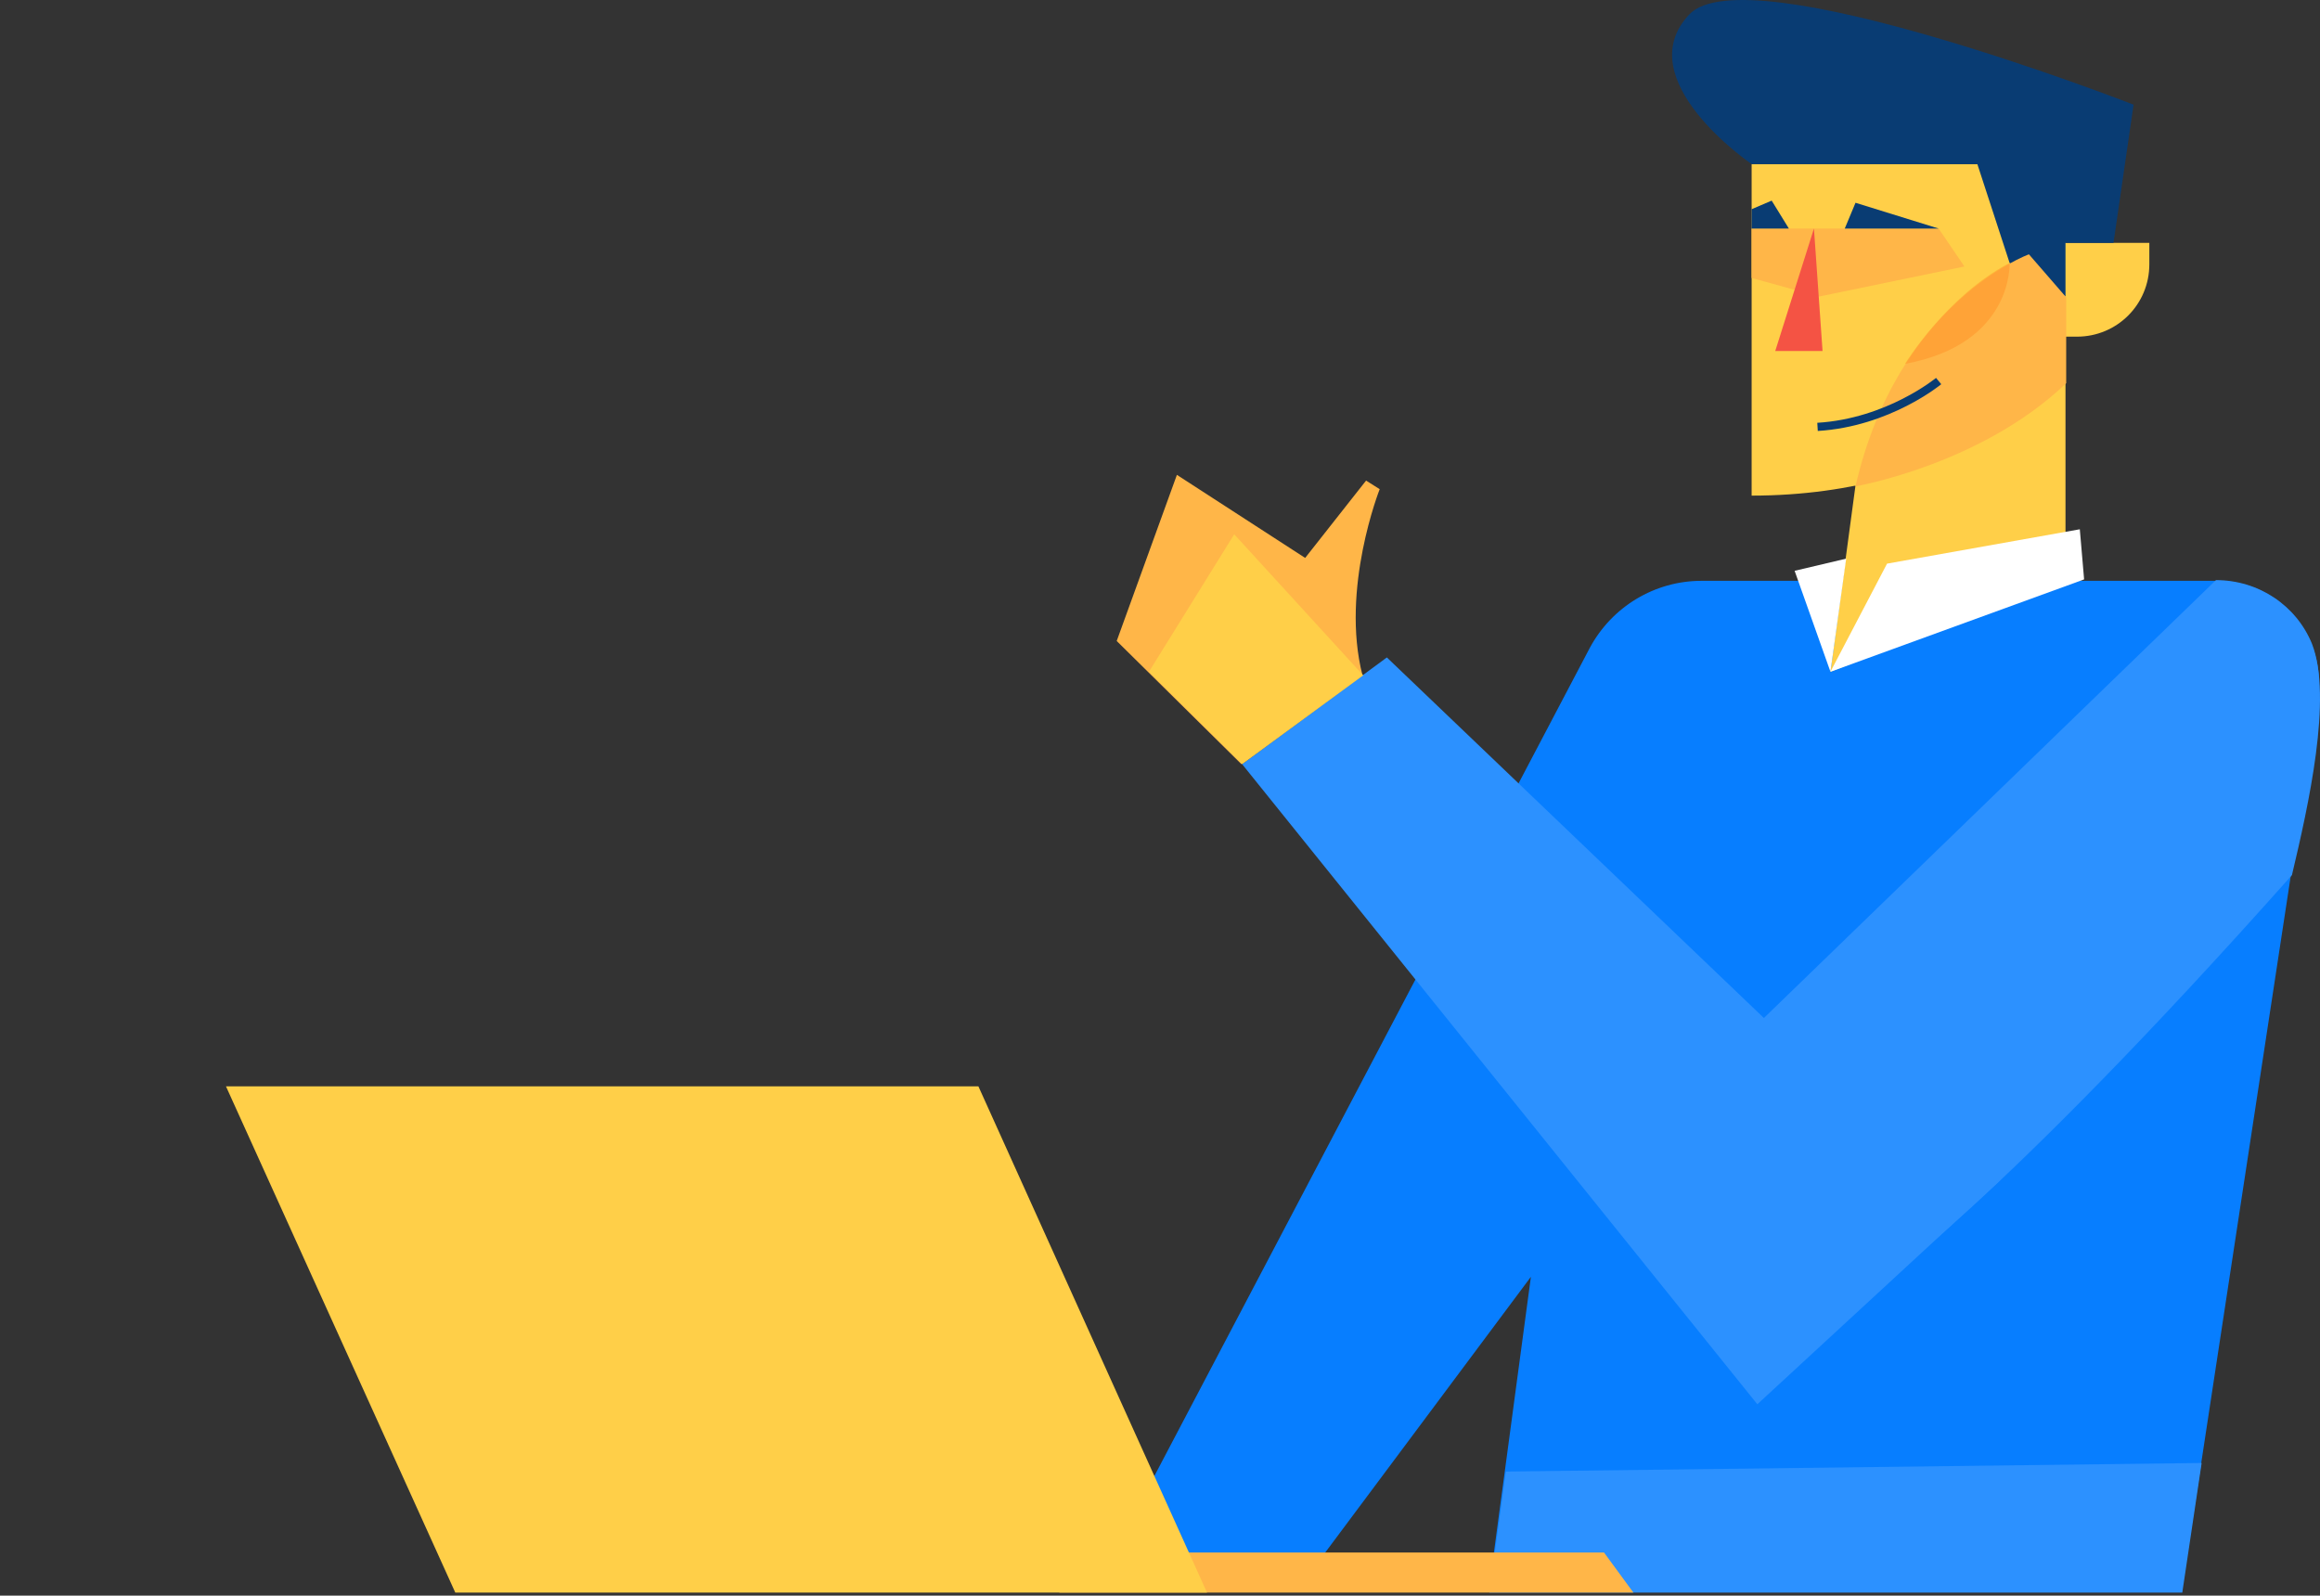 <?xml version="1.0" encoding="UTF-8"?> <svg xmlns="http://www.w3.org/2000/svg" width="567" height="390" viewBox="0 0 567 390" fill="none"><rect x="0" y="0" width="567" height="390" fill="#333333" stroke="none"/> <g clip-path="url(#clip0_13_105)"> <path d="M502.346 82.287H507.6C517.407 82.287 525.288 74.412 525.288 64.611V59.361H502.346V82.287Z" fill="#FFCF48"></path> <path d="M267.14 389.26L388.508 158.418C393.937 148.267 404.446 141.966 415.829 141.966H541.576C556.988 141.792 568.897 155.617 566.445 170.844L533.17 389.085H363.814L374.147 312.079L316.703 389.085H267.14V389.26Z" fill="#077EFF"></path> <path d="M447.357 164.194L504.801 141.617V65.136H460.667L447.357 164.194Z" fill="#FFCF48"></path> <path d="M541.575 141.792L415.653 263.775L458.037 314.879C458.037 314.879 487.109 295.978 560.14 213.897C564.168 196.921 570.122 170.493 565.044 157.368C561.191 147.918 551.909 141.792 541.575 141.792Z" fill="#2C91FF"></path> <path d="M432.64 250.299L338.943 160.693L303.566 186.77L429.488 343.231L488.858 288.452L432.64 250.299Z" fill="#2C91FF"></path> <path d="M504.801 93.489C504.801 93.489 478.881 121.14 428.092 121.14V40.109H504.801V93.489Z" fill="#FFCF48"></path> <path d="M516.534 59.361L521.438 25.584C521.438 25.584 426.864 -11.344 412.854 3.532C397.792 19.458 428.091 40.11 428.091 40.11H476.078H483.258L491.139 64.261L504.8 72.487V59.361H516.534Z" fill="#093C73"></path> <path d="M287.629 116.065L318.978 136.367L333.865 117.465L337.192 119.565C337.192 119.565 327.559 143.892 332.989 165.068L303.391 186.77L272.918 156.668L287.629 116.065Z" fill="#FFB648"></path> <path d="M495.863 62.161C495.863 62.161 463.813 73.712 453.48 118.865C453.48 118.865 484.129 113.615 504.97 93.663V72.662L495.863 62.161Z" fill="#FFB648"></path> <path opacity="0.28" d="M491.136 64.261C491.136 64.261 492.187 84.038 465.566 88.938C465.566 88.938 475.724 72.312 491.136 64.261Z" fill="#FF730E"></path> <path d="M428.085 55.861H473.795L480.1 65.136L444.547 72.487L428.085 67.936V55.861Z" fill="#FFB648"></path> <path d="M473.797 55.861L453.481 49.56L450.854 55.861H473.797Z" fill="#093C73"></path> <path d="M428.088 51.135L432.991 49.035L437.195 55.861H428.088V51.135Z" fill="#093C73"></path> <path d="M280.799 164.194L301.64 130.591L333.165 165.068L303.567 186.769L280.799 164.194Z" fill="#FFCF48"></path> <path d="M461.187 137.767L447.352 164.194L509.349 141.617L508.299 129.366L461.187 137.767Z" fill="white"></path> <path d="M451.206 136.541L438.598 139.517L447.355 164.194L451.206 136.541Z" fill="white"></path> <path d="M368.018 359.682L538.074 357.582L533.345 389.26H363.99L368.018 359.682Z" fill="#2C91FF"></path> <path d="M258.91 389.26H399.193L392.012 379.459H258.91V389.26Z" fill="#FFB648"></path> <path d="M443.323 55.861L433.865 85.788H445.425L443.323 55.861Z" fill="#F45344"></path> <path d="M473.797 93.138C473.797 93.138 461.537 103.289 444.199 104.339" stroke="#093C73" stroke-width="2" stroke-miterlimit="10"></path> <path d="M111.271 389.26H294.987L239.119 265.526H55.228L111.271 389.26Z" fill="#FFCF48"></path> </g> <defs> <clipPath id="clip0_13_105"> <rect width="567" height="390" fill="white" transform="matrix(-1 0 0 1 567 0)"></rect> </clipPath> </defs> </svg> 